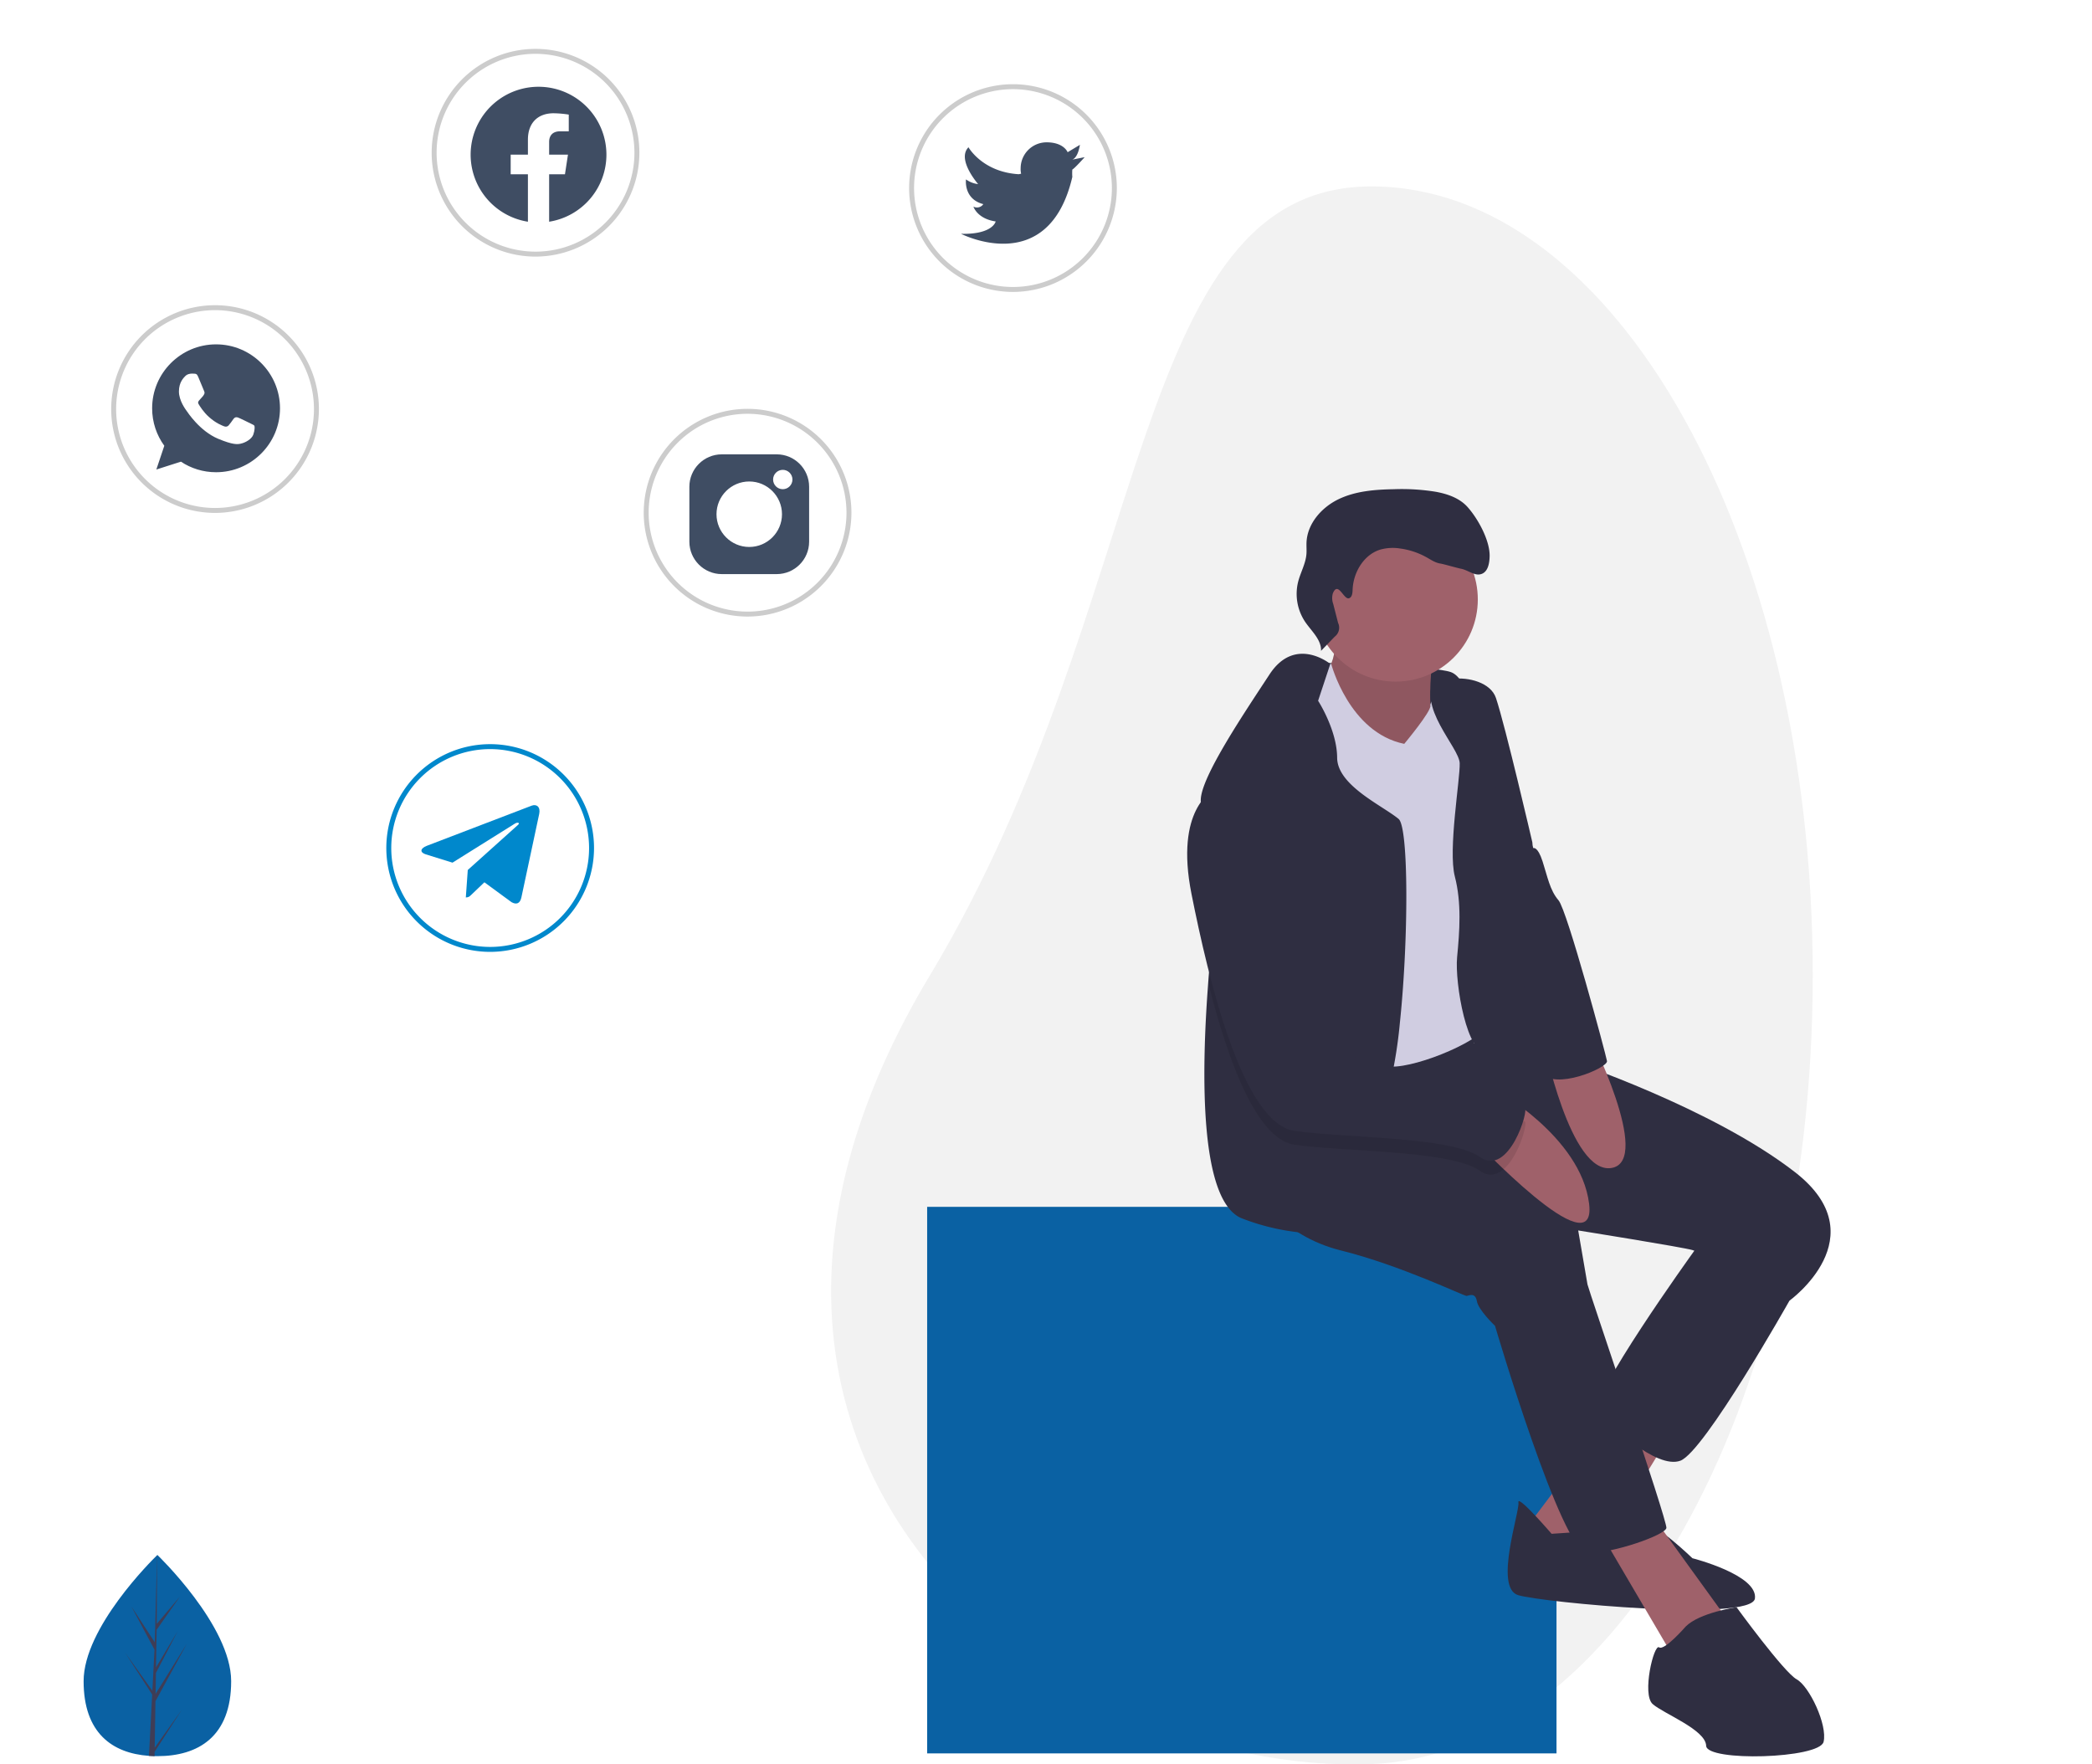 <?xml version="1.0" encoding="UTF-8" standalone="no"?>
<svg
   xmlns:dc="http://purl.org/dc/elements/1.1/"
   xmlns:cc="http://creativecommons.org/ns#"
   xmlns:rdf="http://www.w3.org/1999/02/22-rdf-syntax-ns#"
   xmlns:svg="http://www.w3.org/2000/svg"
   xmlns="http://www.w3.org/2000/svg"
   xmlns:sodipodi="http://sodipodi.sourceforge.net/DTD/sodipodi-0.dtd"
   xmlns:inkscape="http://www.inkscape.org/namespaces/inkscape"
   id="b13b70b1-aa4f-457d-9f62-b44ed99594ac"
   data-name="Layer 1"
   width="846.02"
   height="713.53"
   viewBox="0 0 846.02 713.53"
   version="1.1"
   sodipodi:docname="hero6.svg"
   inkscape:version="1.0.2 (e86c870879, 2021-01-15, custom)">
  <defs
     id="defs71" />
  <sodipodi:namedview
     pagecolor="#ffffff"
     bordercolor="#666666"
     borderopacity="1"
     objecttolerance="10"
     gridtolerance="10"
     guidetolerance="10"
     inkscape:pageopacity="0"
     inkscape:pageshadow="2"
     inkscape:window-width="1920"
     inkscape:window-height="1017"
     id="namedview69"
     showgrid="false"
     inkscape:zoom="0.8423486"
     inkscape:cx="14.389891"
     inkscape:cy="298.21921"
     inkscape:window-x="-8"
     inkscape:window-y="-8"
     inkscape:window-maximized="1"
     inkscape:current-layer="b13b70b1-aa4f-457d-9f62-b44ed99594ac" />
  <title
     id="title2">social thinking</title>
  <path
     d="M270.473,773.111c0,22.469-13.356,30.314-29.834,30.314q-.573,0-1.143-.013c-.763-.016-1.52-.053-2.267-.104-14.871-1.052-26.424-9.301-26.424-30.197,0-21.625,27.634-48.912,29.71-50.932l.004-.004c.08-.078.12-.116.12-.116S270.473,750.643,270.473,773.111Z"
     transform="translate(-176.99 -93.235)"
     fill="#0a61a3"
     id="path4" />
  <path
     d="M239.552,799.988l10.912-15.247-10.939,16.921-.029,1.75c-.763-.016-1.52-.053-2.267-.104l1.176-22.479-.009-.174.02-.033.111-2.123-10.966-16.963L238.562,776.907l.025.451.889-16.985-9.388-17.528,9.503,14.547.925-35.212.004-.12v.116l-.154,27.767,9.347-11.008-9.385,13.4-.247,15.207,8.727-14.594-8.763,16.832-.138,8.454,12.669-20.313-12.717,23.263Z"
     transform="translate(-176.99 -93.235)"
     fill="#3f3d56"
     id="path6" />
  <path
     d="M910.081,487.623c0,176.179-79.992,315.163-178.5,319-128.463,5.003-296.357-123.086-178.5-319,90.818-150.967,79.917-319,178.5-319S910.081,311.445,910.081,487.623Z"
     transform="translate(-176.99 -93.235)"
     fill="#f2f2f2"
     id="path8" />
  <rect
     x="374.947"
     y="488.049"
     width="254.514"
     height="221.025"
     fill="#0a61a3"
     id="rect10" />
  <path
     d="M714.436,361.354s42.346,1.151,49.34,3.696,10.121,20.74,10.121,20.74l-32.879,10.334-24.592-1.393-18.508,1.308,10.334-27.065Z"
     transform="translate(-176.99 -93.235)"
     fill="#2f2e41"
     id="path26" />
  <path
     d="M716.263,347.459s2.786,10.761-3.397,18.38S739.447,400.608,739.447,400.608l17.285-2.971s-3.81-33.064,1.308-41.437S716.263,347.459,716.263,347.459Z"
     transform="translate(-176.99 -93.235)"
     fill="#9f616a"
     id="path28" />
  <path
     d="M716.263,347.459s2.786,10.761-3.397,18.38S739.447,400.608,739.447,400.608l17.285-2.971s-3.81-33.064,1.308-41.437S716.263,347.459,716.263,347.459Z"
     transform="translate(-176.99 -93.235)"
     opacity="0.1"
     id="path30" />
  <polygon
     points="654.23 568.843 616.092 619.42 642.119 634.616 677.941 576.007 654.23 568.843"
     fill="#9f616a"
     id="polygon32" />
  <path
     d="M804.468,713.508s-14.044-16.319-13.419-12.68-9.993,34.5-.114,37.485,94.601,10.903,95.766,1.336S861.427,723.387,861.427,723.387s-15.708-15.096-19.19-13.561S804.468,713.508,804.468,713.508Z"
     transform="translate(-176.99 -93.235)"
     fill="#2f2e41"
     id="path34" />
  <polygon
     points="645.673 617.145 676.136 669.044 699.136 655.725 668.417 613.236 645.673 617.145"
     fill="#9f616a"
     id="polygon36" />
  <path
     d="M870.752,586.909,861.711,599.703s-43.1,59.859-38.522,64.692,23.64,23.099,33.334,19.56S900.66,619.234,900.66,619.234l-8.984-35.921Z"
     transform="translate(-176.99 -93.235)"
     fill="#2f2e41"
     id="path38" />
  <path
     d="M685.09,574.799s9.652,18.01,34.116,24.108,50.023,18.565,50.932,18.408,3.483-1.535,4.108,2.104,7.335,9.979,7.335,9.979,27.023,91.829,37.343,91.928,31.529-7.292,31.969-10.178-31.6-96.662-31.913-98.481L815.228,590.833s42.375,6.766,46.327,7.96S900.66,619.234,900.66,619.234s35.836-25.829,2.317-51.913-91.132-45.218-91.132-45.218l-20.669-5.814-18.013-1.075-2.652-10.171-42.662,2.461-44.521,18.892Z"
     transform="translate(-176.99 -93.235)"
     fill="#2f2e41"
     id="path40" />
  <circle
     cx="564.405"
     cy="242.411"
     r="33.232"
     fill="#9f616a"
     id="circle42" />
  <path
     d="M711.33,362.356l3.997-.687s7.219,27.795,29.551,32.386c0,0,11.019-13.2,10.549-15.428s8.727-14.111,13.617-7.458-1.194,123.841,2.914,125.945,12.921,4.336,5.828,12.111-35.267,18.238-41.508,14.627-18.991-34.201-24.507-44.493-14.343-45.303-14.343-45.303-11.273-38.338-4.336-47.023S711.33,362.356,711.33,362.356Z"
     transform="translate(-176.99 -93.235)"
     fill="#d0cde1"
     id="path44" />
  <path
     d="M743.135,506.626a189.572,189.572,0,0,1-3.807,24.268c-1.63,6.508-3.527,10.437-5.693,10.27-5.526-.413-8.037,7.691-9.332,17.035-1.384,9.913-1.384,21.221-2.143,25.217-1.005,5.28-7.434,9.31-20.283,8.127a90.66,90.66,0,0,1-22.348-5.481c-17.347-6.307-16.834-57.455-13.931-95.409,1.775-23.263,4.443-41.582,4.443-41.582s-5.269-15.717-6.954-26.49a35.211,35.211,0,0,1-.502-5.95c.257-9.41,17.436-34.839,27.818-50.679,10.393-15.84,24.57-4.22,24.57-4.22l-4.934,14.891s7.647,11.799,7.702,23.029,18.307,19.334,24.86,24.77C746.718,427.839,746.617,473.439,743.135,506.626Z"
     transform="translate(-176.99 -93.235)"
     fill="#2f2e41"
     id="path46" />
  <path
     d="M757.564,367.054s1.198,1.416,6.681.725c6.576-.828,15.618,1.447,17.719,7.726,3.852,11.514,14.713,58.352,14.713,58.352s4.521,53.548,6.553,65.375,1.024,22.303,3.028,28.515-19.787-11.585-27.819-9.268-13.192-27.705-12.182-38.181,1.862-21.863-.924-32.623,2.153-39.24,1.969-45.765S749.592,378.94,757.564,367.054Z"
     transform="translate(-176.99 -93.235)"
     fill="#2f2e41"
     id="path48" />
  <path
     d="M781.078,533.48s35.186,19.196,38.553,46.518S772.569,553.542,772.569,553.542Z"
     transform="translate(-176.99 -93.235)"
     fill="#9f616a"
     id="path50" />
  <path
     d="M801.164,514.104s10.782,54.345,27.577,51.458-9.382-54.585-9.382-54.585Z"
     transform="translate(-176.99 -93.235)"
     fill="#9f616a"
     id="path52" />
  <path
     d="M858.684,751.021s-8.6,9.908-10.732,8.401-7.036,19.005-2.615,22.929,21.45,10.363,21.635,16.887,45.857,5.231,47.492-1.606-5.729-22.431-10.903-25.288-24.306-29.155-24.306-29.155S864.27,745.378,858.684,751.021Z"
     transform="translate(-176.99 -93.235)"
     fill="#2f2e41"
     id="path54" />
  <path
     d="M775.473,566.716c-8.16-5.76-30.943-7.189-51.171-8.517-8.874-.569-17.258-1.127-23.699-2.032-6.207-.86-11.788-6.53-16.744-14.981-7.513-12.804-13.585-32.004-18.262-50.534,1.775-23.263,4.443-41.582,4.443-41.582s-5.269-15.717-6.954-26.49a14.176,14.176,0,0,1,4.487-4.041c21.455-9.209,41.939,81.422,44.54,95.644.045.234.078.458.112.647,1.261,7.323,14.891,13.585,27.103,16.063,7.524,1.529,14.523,1.63,17.749-.357,8.473-5.202,34.527,15.617,36.503,16.209C795.555,547.349,787.194,575.01,775.473,566.716Z"
     transform="translate(-176.99 -93.235)"
     opacity="0.1"
     id="path56" />
  <path
     d="M667.577,412.961s-15.594,7.363-8.742,41.778,20.655,92.923,41.764,95.851,63.143,2.26,74.87,10.547,20.086-19.375,18.11-19.972-28.032-21.408-36.504-16.205-42.815-3.881-44.848-15.707S689.382,403.593,667.577,412.961Z"
     transform="translate(-176.99 -93.235)"
     fill="#2f2e41"
     id="path58" />
  <path
     d="M779.946,396.457l17.138,39.767s1.725-.861,3.73,5.351,2.943,11.67,6.454,15.75,19.134,62.276,19.603,65.005S805.293,534.469,800.367,526.886,779.946,396.457,779.946,396.457Z"
     transform="translate(-176.99 -93.235)"
     fill="#2f2e41"
     id="path60" />
  <path
     d="M722.488,335.183c1.274-.34,1.461-2.031,1.503-3.348.229-7.055,4.477-14.295,11.231-16.349a18.881,18.881,0,0,1,7.959-.438,30.145,30.145,0,0,1,10.778,3.596c1.759.989,3.484,2.18,5.48,2.482,1.318.2,7.023,1.858,8.335,2.092,2.885.513,5.566,3.094,8.334,2.134,2.648-.919,3.235-4.348,3.299-7.15.146-6.385-4.701-15.221-8.97-19.971-3.24-3.604-8.118-5.268-12.886-6.133a85.79,85.79,0,0,0-16.853-1.025c-7.631.136-15.474.725-22.355,4.027s-12.661,9.873-12.991,17.499c-.069,1.588.095,3.183-.038,4.768-.326,3.865-2.378,7.356-3.341,11.113a20.335,20.335,0,0,0,2.84,16.25c2.554,3.758,6.568,7.157,6.42,11.699l5.537-5.737a4.547,4.547,0,0,0,1.352-5.556l-1.96-7.645a6.898,6.898,0,0,1-.17-4.255C718.093,328.043,720.365,335.75,722.488,335.183Z"
     transform="translate(-176.99 -93.235)"
     fill="#2f2e41"
     id="path62" />
  <path
     d="m 216.57,103.766 a 42,42 0 1 1 42,-42 42.048,42.048 0 0 1 -42,42 z m 0,-82 a 40,40 0 1 0 40,40 40.045,40.045 0 0 0 -40,-40 z"
     fill="#cccccc"
     id="path87" />
  <path
     d="m 409.657,118.056 a 42,42 0 1 1 42,-42 42.048,42.048 0 0 1 -42,42 z m 0,-82 a 40,40 0 1 0 40,40 40.045,40.045 0 0 0 -40,-40 z"
     fill="#cccccc"
     id="path89" />
  <path
     d="m 302.325,249.335 a 42,42 0 1 1 42,-42 42.048,42.048 0 0 1 -42,42 z m 0,-82 a 40,40 0 1 0 40,40 40.045,40.045 0 0 0 -40,-40 z"
     fill="#cccccc"
     id="path91" />
  <path
     d="m 433.657,64.554 5,-1 c 0,0 -4.2,4.7 -5,5 v 0 a 20.122,20.122 0 0 0 0,3 c -9.6,41.2 -45,23 -45,23 12.9,0.3 14,-5 14,-5 -7.5,-1.1 -9,-6 -9,-6 a 3.09,3.09 0 0 0 4,-1 c -8.1,-2.1 -7,-10 -7,-10 a 10.4,10.4 0 0 0 4.9,1.9 c -0.9,-1.1 -8.5,-10.2 -3.9,-14.9 0,0 5.6,10 20.3,10.9 l 1,-0.2 a 7.85,7.85 0 0 1 -0.2,-2.2 10.5,10.5 0 0 1 10.5,-10.5 c 7,0 8.5,4 8.5,4 l 5,-3 c -0.1,0 -0.6,5 -3.1,6 z"
     fill="#3f3d56"
     id="path93"
     style="fill:#3f4d63;fill-opacity:1" />
  <path
     d="m 245.241,62.538 a 27.456,27.456 0 1 0 -31.746,27.124 v -19.185 h -6.973 v -7.939 h 6.973 v -6.05 c 0,-6.88 4.1,-10.683 10.371,-10.683 a 42.192,42.192 0 0 1 6.147,0.537 v 6.757 h -3.464 c -3.409,0 -4.475,2.116 -4.475,4.29 v 5.15 h 7.614 l -1.216,7.939 h -6.398 v 19.186 a 27.464,27.464 0 0 0 23.167,-27.126 z"
     fill="#3f3d56"
     fill-rule="evenodd"
     id="path97"
     style="fill:#3f4d63;fill-opacity:1" />
  <path
     d="m 86.969,207.426 a 42,42 0 1 1 42,-42 42.048,42.048 0 0 1 -42,42 z m 0,-82 a 40,40 0 1 0 40,40 40.045,40.045 0 0 0 -40,-40 z"
     fill="#cccccc"
     id="path87-6" />
  <g
     id="g6"
     transform="matrix(0.101,0,0,0.101,61.524,139.259)"
     style="fill:#3f4d63;fill-opacity:1">
    <g
       id="g4"
       style="fill:#3f4d63;fill-opacity:1">
      <path
         d="m 256.064,0 h -0.128 C 114.784,0 0,114.816 0,256 0,312 18.048,363.904 48.736,406.048 l -31.904,95.104 98.4,-31.456 C 155.712,496.512 204,512 256.064,512 397.216,512 512,397.152 512,256 512,114.848 397.216,0 256.064,0 Z m 148.96,361.504 c -6.176,17.44 -30.688,31.904 -50.24,36.128 -13.376,2.848 -30.848,5.12 -89.664,-19.264 C 189.888,347.2 141.44,270.752 137.664,265.792 c -3.616,-4.96 -30.4,-40.48 -30.4,-77.216 0,-36.736 18.656,-54.624 26.176,-62.304 6.176,-6.304 16.384,-9.184 26.176,-9.184 3.168,0 6.016,0.16 8.576,0.288 7.52,0.32 11.296,0.768 16.256,12.64 6.176,14.88 21.216,51.616 23.008,55.392 1.824,3.776 3.648,8.896 1.088,13.856 -2.4,5.12 -4.512,7.392 -8.288,11.744 -3.776,4.352 -7.36,7.68 -11.136,12.352 -3.456,4.064 -7.36,8.416 -3.008,15.936 4.352,7.36 19.392,31.904 41.536,51.616 28.576,25.44 51.744,33.568 60.032,37.024 6.176,2.56 13.536,1.952 18.048,-2.848 5.728,-6.176 12.8,-16.416 20,-26.496 5.12,-7.232 11.584,-8.128 18.368,-5.568 6.912,2.4 43.488,20.48 51.008,24.224 7.52,3.776 12.48,5.568 14.304,8.736 1.792,3.168 1.792,18.048 -4.384,35.52 z"
         id="path2"
         style="fill:#3f4d63;fill-opacity:1" />
    </g>
  </g>
  <path
     d="m 314.105,183.737 h -22.21 c -7.229,0 -13.109,5.881 -13.109,13.109 v 22.211 c 0,7.228 5.881,13.109 13.109,13.109 h 22.211 c 7.228,0 13.109,-5.881 13.109,-13.109 V 196.846 c 0,-7.229 -5.881,-13.109 -13.109,-13.109 z m -11.105,37.456 c -7.302,0 -13.242,-5.94 -13.242,-13.242 0,-7.302 5.94,-13.242 13.242,-13.242 7.302,0 13.242,5.94 13.242,13.242 0,7.302 -5.94,13.242 -13.242,13.242 z m 13.559,-23.361 c -2.158,0 -3.913,-1.755 -3.913,-3.913 0,-2.158 1.755,-3.913 3.913,-3.913 2.158,0 3.913,1.755 3.913,3.913 0,2.158 -1.755,3.913 -3.913,3.913 z m 0,0"
     id="path2-6"
     style="fill:#3f4d63;fill-opacity:1;stroke-width:0.095" />
  <path
     d="m 189.173,351.824 -0.79,11.108 c 1.13,0 1.619,-0.485 2.206,-1.068 l 5.298,-5.063 10.977,8.039 c 2.013,1.122 3.432,0.531 3.975,-1.852 l 7.205,-33.763 0.002,-0.002 c 0.639,-2.976 -1.076,-4.14 -3.038,-3.41 l -42.353,16.215 c -2.89,1.122 -2.847,2.733 -0.491,3.463 l 10.828,3.368 25.151,-15.738 c 1.184,-0.784 2.26,-0.35 1.375,0.434 z"
     id="path2-4"
     style="fill:#0088cc;fill-opacity:1;stroke-width:1.989" />
  <path
     d="m 198.229,384.937 a 42,42 0 1 1 42,-42 42.048,42.048 0 0 1 -42,42 z m 0,-82 a 40,40 0 1 0 40,40 40.045,40.045 0 0 0 -40,-40 z"
     fill="#cccccc"
     id="path89-2"
     style="fill:#0088cc;fill-opacity:1" />
</svg>
